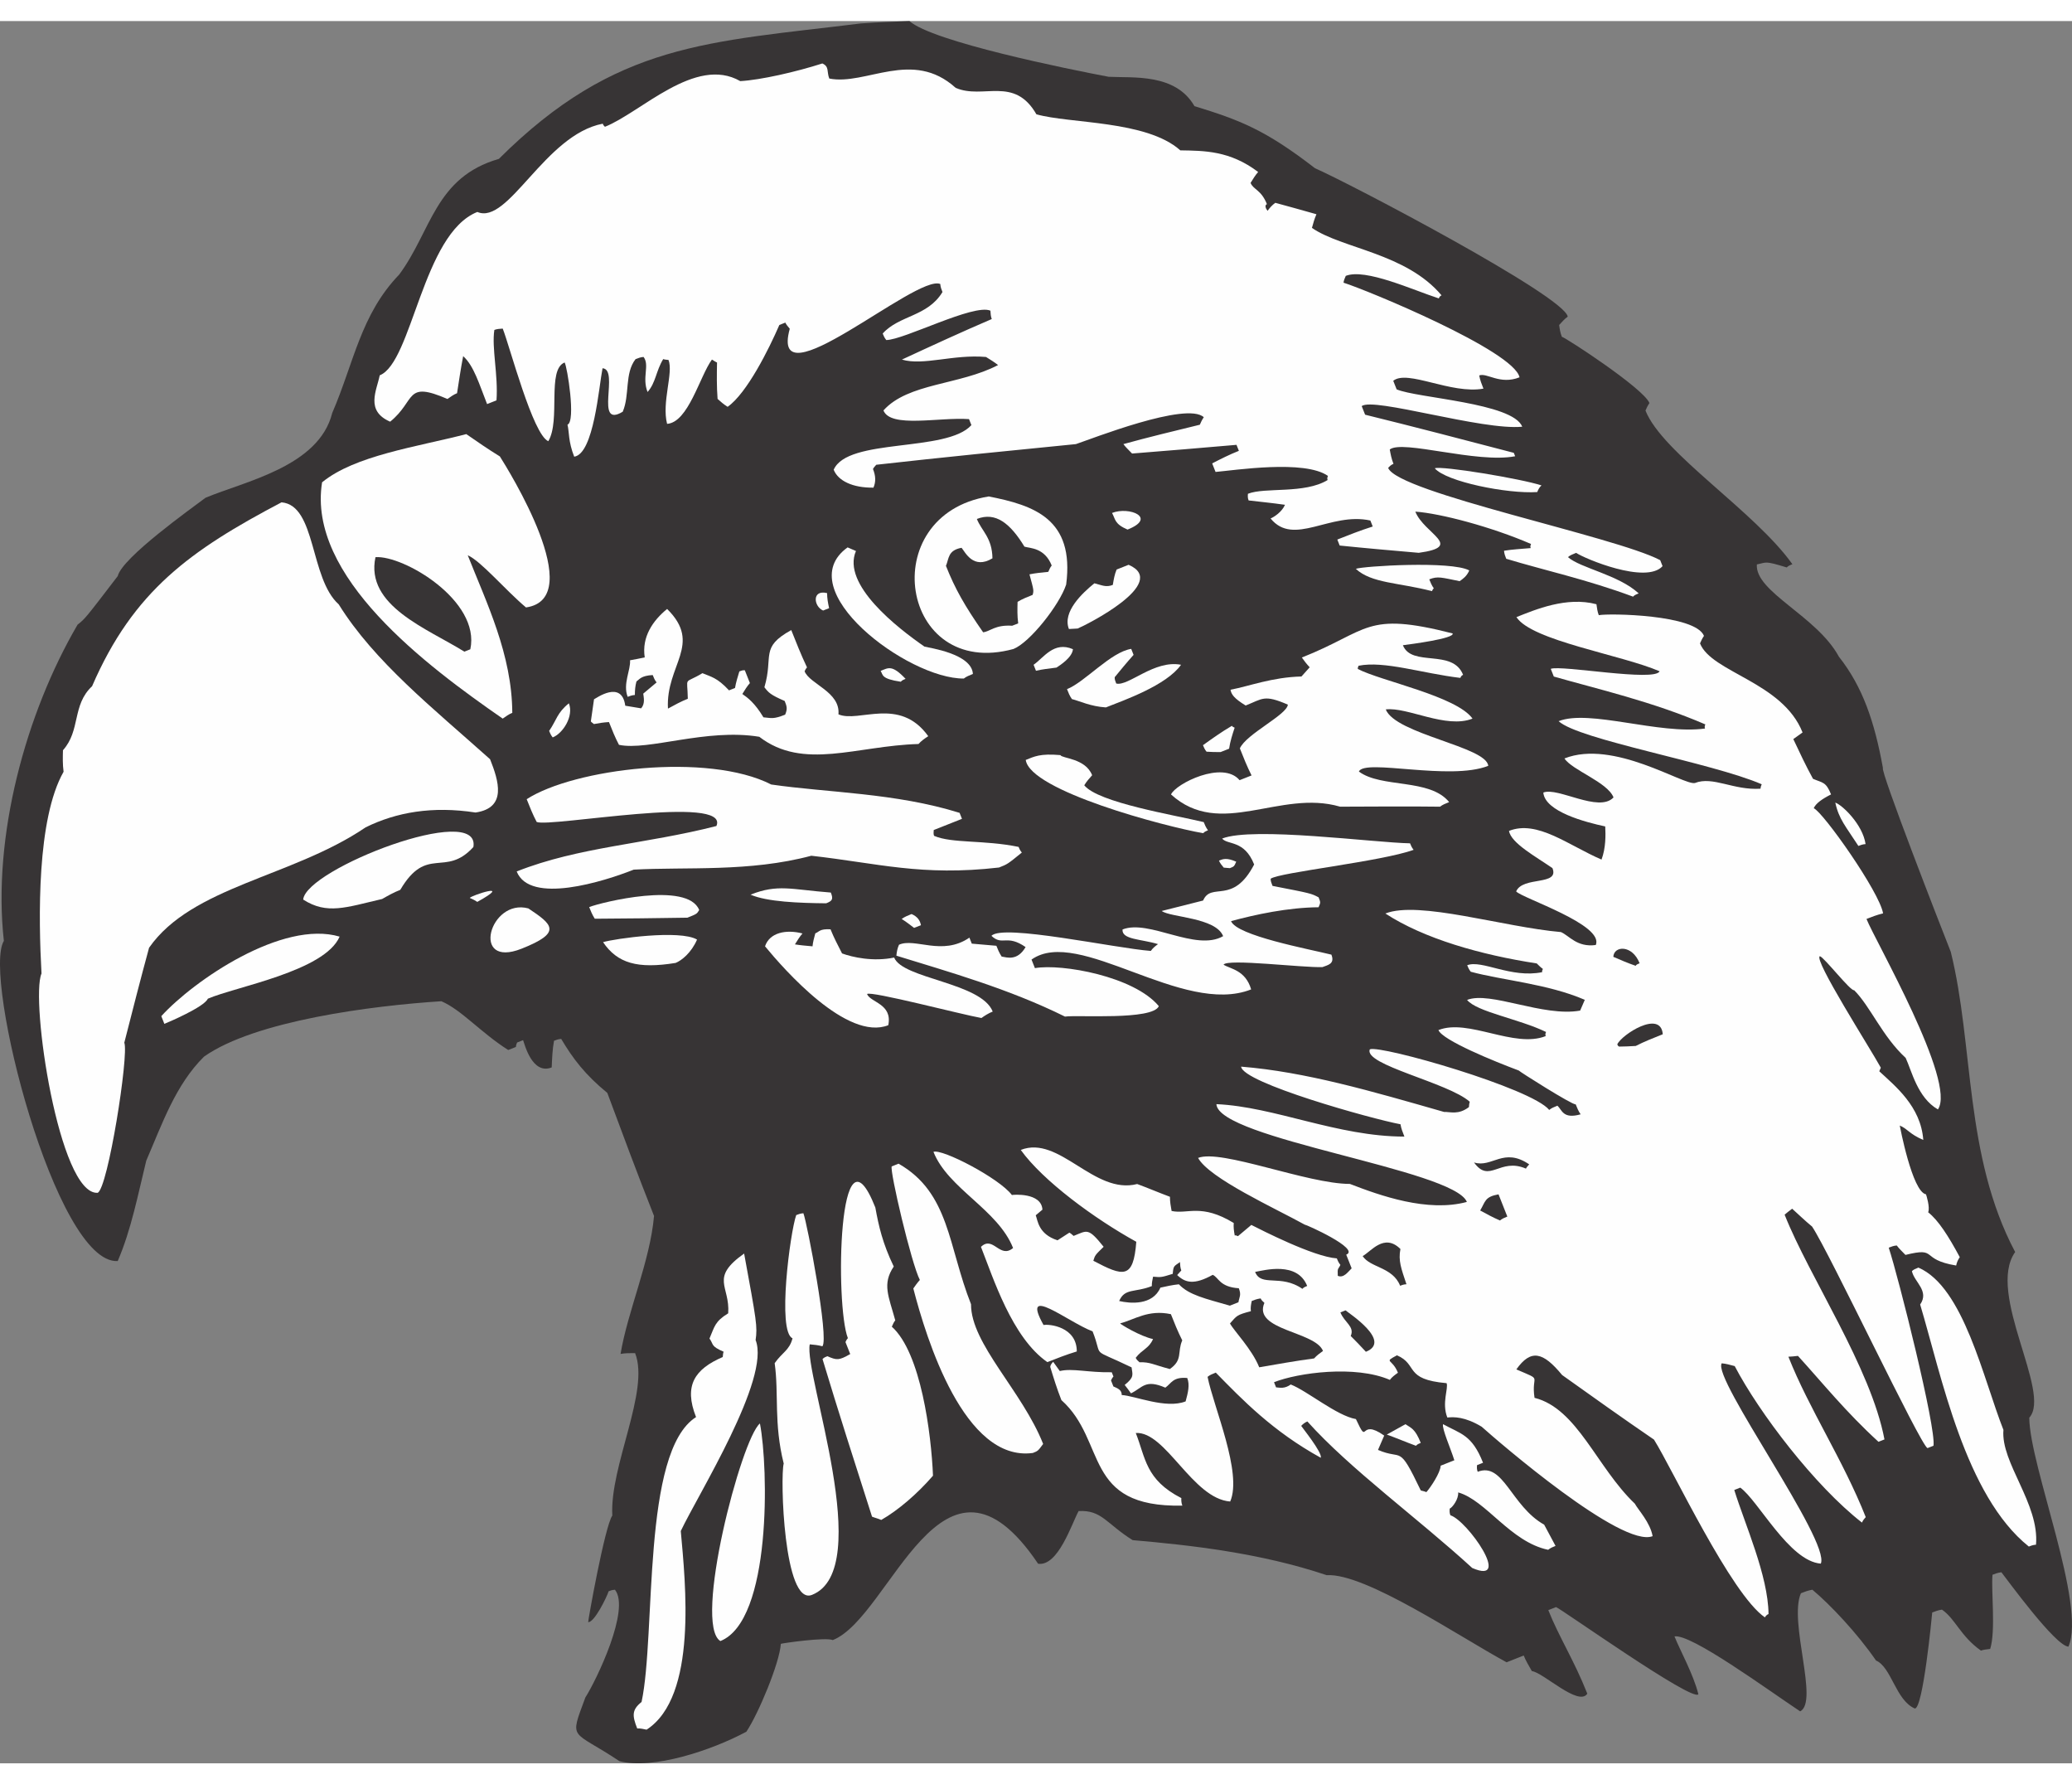 <?xml version="1.0" encoding="UTF-8"?>
<!DOCTYPE svg PUBLIC "-//W3C//DTD SVG 1.1//EN" "http://www.w3.org/Graphics/SVG/1.1/DTD/svg11.dtd">
<!-- Creator: CorelDRAW -->
<svg xmlns="http://www.w3.org/2000/svg" xml:space="preserve" width="7.848in" height="6.757in" version="1.1" style="shape-rendering:geometricPrecision; text-rendering:geometricPrecision; image-rendering:optimizeQuality; fill-rule:evenodd; clip-rule:evenodd"
viewBox="0 0 7847.73 6597.26"
 xmlns:xlink="http://www.w3.org/1999/xlink"
 xmlns:xodm="http://www.corel.com/coreldraw/odm/2003">
 <rect x="0" y="0" width="7847.73" height="6597.26" fill="#808080" stroke="none"/>
 <defs>
  <style type="text/css">
   <![CDATA[
    .fil1 {fill:#FEFEFE}
    .fil0 {fill:#373435}
   ]]>
  </style>
 </defs>
 <g id="Layer_x0020__x0028_Black_x0020_and_x0020_White_x0029_">
  <g id="_2008725383808">
   <path class="fil0" d="M7252.34 6389.7c-72.38,-31.32 -88.11,-156.27 -146.91,-181.72 -70.82,-103.14 -173.98,-212.23 -241.09,-268.12 -17.48,3.18 -30.44,8.31 -43.4,13.44 -46.98,108.55 69.09,411.18 -2.88,447.16 -127.18,-84.57 -412.48,-293.96 -475.94,-283.83 20.53,51.84 71.97,143.91 90.47,219.05 -21.47,30.99 -522.38,-325.41 -539.19,-330 -9.72,3.85 -19.44,7.7 -29.17,11.55 39.77,100.44 97.7,189.96 147.72,316.32 -32.53,50.36 -166.67,-80.19 -210.02,-85.52 -12.22,-21.4 -23.15,-39.56 -30.85,-59 -22.68,8.98 -45.36,17.96 -64.8,25.66 -176.33,-95.1 -535.28,-339.05 -681.57,-329.86 -250.79,-84.37 -517.31,-113.78 -734.68,-132.66 -99.44,-61.83 -116.73,-114.96 -204.76,-110.09 -26.06,47.8 -77.76,210.7 -153.43,199.43 -363.08,-538.41 -557.25,201.88 -777.59,289.11 -27.14,-11.75 -190.3,11.62 -196.78,14.18 -4.79,73.11 -85.72,266.32 -130.61,332.82 -132.91,71.36 -355.14,144.35 -480.57,111.55 -183.35,-122.31 -190.64,-74.45 -129.22,-241.2 41.65,-65.21 171.38,-333.96 112.11,-407.95 -11.01,0.61 -17.49,3.18 -23.97,5.74 -6.55,21.33 -54.14,118.88 -77.42,116.85 -1.28,-3.23 62.76,-362.18 91.38,-403.49 -10.34,-187.06 142.75,-472.55 86.3,-615.13 -18.77,-0.06 -37.54,-0.13 -55.02,3.05 26.45,-160.39 111.9,-351.65 126.74,-522.44 -61.57,-155.53 -119.91,-312.34 -176.96,-465.91 -83.24,-68.25 -129.63,-128.59 -174.66,-204.47 -11,0.61 -20.72,4.46 -27.2,7.03 -5.94,32.33 -7.35,66.62 -8.76,100.92 -74.53,29.51 -103.23,-90.32 -108.36,-103.28 -9.72,3.85 -16.2,6.41 -22.68,8.98 -1.96,4.53 -3.91,9.05 -4.59,16.81 -9.72,3.85 -19.44,7.7 -29.16,11.54 -105.25,-67.03 -176.13,-151.4 -253.03,-184.68 -259.56,16.56 -705.64,73.23 -898.97,209.73 -107.8,106.4 -158.15,253.77 -218.83,393.98 -31.52,128.67 -57.23,262.54 -108.12,380.14 -234.31,14.05 -513.25,-1078.65 -431.25,-1212.32 -43.9,-394.91 82.64,-861.06 279.26,-1197.52 28.56,-22.55 28.56,-22.55 152.08,-183.9 17.08,-70.47 280.48,-257.22 332.39,-296.51 147.76,-62.25 429.47,-117.56 480.02,-321.23 82.21,-189.97 107.44,-372.37 253.58,-523.94 122.25,-164.58 135.26,-368.39 377.54,-438.07 443.55,-441.73 792.36,-441.15 1371.16,-512.87 58.25,-4.32 121.04,-6.69 183.82,-9.06 87.09,77.96 600.55,182.02 754.46,211.04 91.88,4.85 253.08,-14 325.12,111.16 170.66,52.38 267.6,88.96 456.7,235.23 126.64,54.81 945.05,484.16 957.07,561.86 -11.68,8.37 -22.07,19.98 -32.46,31.6 1.89,14.24 3.78,28.48 10.19,44.68 16.81,4.59 309.93,195.88 331.75,250.97 -7.16,10.33 -11.08,19.37 -14.99,28.42 64.15,162.01 412.83,380.04 556.43,581.8 -9.72,3.85 -16.2,6.41 -21.4,12.22 -85.33,-26.18 -75,-19.04 -113.21,-11.4 -7.49,104.16 227.11,194.94 310.69,349.25 90.2,114.22 135.03,246.39 166.77,421.23 -10.4,11.6 215.99,592.89 257.04,696.57 88.05,354.95 50.34,770.92 243.84,1136.59 -110.56,156.22 139.84,533.09 53.44,627.27 1.29,183.15 216.88,708.73 148.37,867.04 -49.82,-2.77 -231.43,-253.2 -253.98,-281.75 -14.25,1.89 -23.97,5.74 -33.69,9.59 -5.4,62.1 12.84,212.31 -8.76,280.83 -14.24,1.89 -25.25,2.49 -34.96,6.34 -78.11,-55.28 -96,-119.41 -147.65,-155.19 -14.25,1.89 -27.21,7.02 -36.93,10.87 -1.35,15.53 -34.94,366.16 -65.99,363.46z"/>
   <path class="fil1" d="M7684.2 5776.44c-241.35,-193.06 -330.35,-645.07 -411.58,-916.51 35.77,-51.64 -22.35,-84.86 -31.26,-126.31 5.2,-5.81 14.92,-9.65 24.64,-13.5 171.87,74.38 245.08,420.21 322.04,614.62 -10.79,124.21 136.85,279.4 123.36,434.67 -11,0.61 -20.72,4.46 -27.2,7.02z"/>
   <path class="fil1" d="M6684.72 6044.71c-128.46,-87.82 -348.76,-559.07 -420.21,-673.21 -118.14,-80.67 -233.05,-162.61 -347.95,-244.56 -72.16,-87.61 -118.09,-99.41 -173.35,-21.31 104.03,45.02 54.95,15.72 68.86,107.67 162.29,40.69 235.27,262.91 379.74,400.63 13.51,24.63 58,70.73 67.52,123.19 -116.65,46.18 -583.75,-357.34 -647.61,-414.51 -63.93,-38.41 -104.71,-37.26 -129.95,-34.76 -21.82,-55.07 4.91,-110.65 -2.78,-130.08 -163.03,-14.16 -106.54,-70.27 -187.95,-105.5 -52.52,28.29 -18.15,10.94 3.65,66.02 -11.68,8.37 -23.35,16.74 -30.51,27.07 -131.17,-56.76 -348.07,-27.11 -438.8,8.81 2.56,6.48 5.14,12.95 7.7,19.44 15.53,1.35 32.34,5.94 55.69,-10.81 62.04,24.16 174.31,118.4 246.75,130.95 50.1,107.6 8.43,-7.09 107.2,62.5 -7.83,18.1 -15.66,36.19 -23.49,54.28 94.99,41.1 75.81,-26.26 161.89,153.29 4.52,1.96 12.28,2.63 21.33,6.55 15.6,-17.4 53.32,-73.58 54.06,-100.11 16.19,-6.41 32.4,-12.83 51.84,-20.53 -14.71,-46.64 -47.46,-119.88 -42.87,-136.7 67.17,37.13 109.23,39.22 151.56,146.14 -9.72,3.85 -16.2,6.41 -22.68,8.98 -0.68,7.77 -1.36,15.53 2.5,25.25 97.2,-38.49 126.38,129.87 251.67,200.2 13.51,24.64 28.29,52.52 43.07,80.4 -9.7,3.84 -19.44,7.7 -27.87,14.78 -142.92,-29.62 -235.56,-187.85 -340.92,-217.35 2.49,25.25 -22.21,57.52 -31.93,61.37 -0.68,7.76 -1.34,15.52 2.5,25.25 64,19.64 236.56,266.16 82.77,199.61 -205.77,-188.4 -463.32,-375.04 -624.47,-554.88 -9.72,3.87 -18.15,10.95 -23.35,16.76 1.28,3.24 81.83,102.54 73.99,120.63 -182.14,-100.29 -296.91,-219.78 -397.5,-322.38 -12.96,5.14 -22.68,8.99 -31.12,16.07 22.89,114.62 132.67,363.52 85.7,472.06 -142.98,-10.86 -244.33,-266.84 -357.6,-259.47 37.2,93.97 36.26,176.8 172.56,246.52 -0.67,7.76 -0.06,18.77 3.79,28.48 -379.26,7.73 -283.89,-243.67 -458.07,-399.6 -16.68,-42.12 -30.11,-85.53 -42.27,-125.69 0.68,-7.76 5.88,-13.57 11.08,-19.38 8.37,11.68 16.74,23.36 25.11,35.04 47.93,-11.48 107.4,6.2 196.72,4.58 1.28,3.24 3.85,9.72 6.42,16.2 -5.21,5.81 -7.16,10.33 -9.12,14.86 2.56,6.48 5.12,12.95 8.98,22.68 18.1,7.84 31.67,13.72 31.6,32.47 49.82,2.76 167.42,53.65 241.94,24.15 9.18,-33.62 16.4,-62.71 6.14,-88.63 -54.35,-4.73 -59.61,19.85 -82.98,36.6 -76.88,-33.28 -86.06,0.34 -130.14,21.54 -8.37,-11.68 -16.74,-23.35 -23.83,-31.81 37.01,-29.62 29.91,-38.06 26.12,-66.55 -162.15,-78.23 -105.37,-29.5 -147.71,-136.42 -92.42,-34.63 -275.03,-183.46 -185.65,-23.95 20.72,-4.46 126.17,6.26 125.84,100.1 -40.16,12.16 -75.81,26.27 -111.45,40.38 -134.27,-93.01 -205.31,-319.76 -251.49,-436.41 46.1,-44.49 71.02,46.85 121.64,4.32 -57.73,-145.81 -246.41,-224.78 -301.57,-364.11 32.4,-12.83 249.44,99.89 297.12,163.47 3.23,-1.28 111.98,-10.6 115.62,55.42 -8.43,7.09 -16.87,14.18 -25.31,21.27 7.69,19.44 9.45,71.22 82.5,94.77 14.93,-9.66 29.84,-19.31 44.76,-28.96 4.52,1.96 10.33,7.16 16.13,12.35 51.85,-20.52 54.47,-32.81 113.75,41.17 -32.47,31.6 -32.47,31.6 -39.02,52.93 113.69,59.94 151.83,71.07 162.69,-71.9 -158.24,-87.28 -353.82,-230.99 -437.53,-347.76 145.8,-57.73 277.67,171.17 440.89,129.04 39.42,14.38 80.13,32 124.08,48.33 -0.07,18.75 3.11,36.25 6.28,53.73 61.43,13.16 112.07,-29.38 235.4,45.49 -1.35,15.53 0.54,29.77 3.72,47.25 3.24,-1.28 7.76,0.68 12.28,2.63 16.87,-14.17 33.75,-28.37 50.63,-42.53 37.47,18.89 235.13,120.54 323.76,126.69 2.58,6.48 6.43,16.2 13.52,24.65 -7.83,18.08 -11.7,8.36 -9.88,41.37 22.63,9.78 38.89,-15.39 52.53,-28.29 -7.7,-19.44 -14.11,-35.64 -20.53,-51.85 55.09,-21.81 -154.26,-115.09 -157.5,-113.8 -110.44,-61.22 -361.79,-175.35 -403.57,-252.52 87.49,-34.63 413.83,98.54 574.96,98.46 115.03,44.41 294.06,108.46 443.05,68.22 -48.75,-123.13 -941.39,-238.24 -948.68,-370.28 221.28,9.85 457.08,122.63 712.05,122.88 -6.41,-16.2 -12.83,-32.4 -14.72,-46.65 -109.29,-20.44 -598.05,-156.77 -603.66,-218.27 243.9,19.63 494.08,92.99 768.85,171.61 22,-1.21 53.66,12.49 93.9,-18.44 0.69,-7.76 1.35,-15.53 3.31,-20.05 -81.28,-72.77 -403.96,-139.91 -378.52,-198.71 42.12,-16.68 612.97,147.13 679.34,229.54 8.43,-7.09 18.15,-10.93 31.11,-16.07 17.42,15.6 20.52,51.83 87.89,32.67 -8.36,-11.68 -13.49,-24.64 -18.63,-37.6 -14.24,1.89 -214.4,-125.01 -215.69,-128.25 -92.41,-34.63 -288.87,-114.28 -304.26,-153.17 113.41,-44.88 286.44,70.27 406.32,22.79 -2.56,-6.47 -0.6,-10.99 1.36,-15.52 -102.07,-49.54 -262.47,-75.99 -299.2,-121.42 87.48,-34.63 288.4,65.73 428.26,40.35 5.87,-13.57 11.75,-27.14 17.62,-40.71 -140.21,-60.68 -314.25,-74.24 -431.92,-106.36 -7.08,-8.44 -10.94,-18.18 -13.5,-24.64 55.08,-21.81 166.14,50.41 284,26.24 -1.29,-3.26 0.67,-7.76 2.63,-12.29 -10.33,-7.16 -17.41,-15.59 -23.22,-20.79 -211.5,-32.46 -426.79,-93.4 -573.35,-189.05 126.37,-50.03 447.64,51.41 665.01,70.3 31.66,13.7 60.62,58.46 131.84,49 33.28,-76.9 -280.23,-177.66 -301.5,-202.97 25.45,-58.8 164.44,-20.14 137.51,-88.17 -61.98,-42.93 -157.57,-95.04 -164.53,-141.01 106.93,-42.33 223.72,53.85 350.37,108.66 16.34,-43.94 15.86,-92.48 14.03,-125.49 -73.72,-15.79 -228.26,-55.81 -234.46,-128.32 55.08,-21.81 210.7,77.76 265.91,18.41 -23.09,-58.32 -156.9,-102.81 -185.86,-147.55 185.43,-73.42 451.79,102.81 494.09,92.99 68.04,-26.94 146.15,28.34 248.42,21.58 0.66,-7.76 2.63,-12.29 4.59,-16.81 -189.97,-82.21 -692.5,-168.11 -769.24,-238.92 116.65,-46.18 380.32,51.82 554.47,27.85 -2.56,-6.5 -0.59,-11.01 1.36,-15.53 -199.02,-86.12 -409.16,-134.1 -574.02,-181.28 -3.84,-9.72 -7.69,-19.45 -11.54,-29.17 38.88,-15.39 394.58,49.93 412.19,9.22 -144.75,-62.63 -484.3,-115.61 -542.22,-205.12 71.28,-28.22 189.88,-78.92 303.03,-48.76 1.89,14.24 3.78,28.49 8.91,41.45 38.21,-7.64 366.29,-2.6 398.36,78.41 -7.15,10.33 -11.05,19.37 -14.98,28.42 43.62,110.16 312.69,146.07 388.39,337.23 -11.68,8.38 -23.36,16.75 -35.05,25.13 23.78,50.55 47.55,101.12 74.55,150.39 36.18,15.66 49.14,10.52 68.4,59.12 -34.37,17.36 -57.73,34.1 -65.56,52.19 36.19,15.66 249.32,317.33 262.63,398.27 -23.97,5.74 -43.41,13.44 -62.86,21.14 32.09,81 342.11,617.93 270.56,721.21 -77.5,-44.27 -99.78,-147.9 -122.27,-195.22 -88.37,-81.2 -133.27,-194.61 -195.18,-256.31 -12.96,5.14 -112.82,-124 -129.62,-128.59 -25.92,10.26 190.32,348.19 230.83,422.1 -1.96,4.53 -3.91,9.05 -5.87,13.57 59.34,55.22 157.43,132.58 166.69,260.1 -54.28,-23.49 -57.45,-40.98 -89.12,-54.68 0,0 47,251.25 99.39,260.5 1.29,3.24 16.01,49.89 8.17,67.98 38.07,29.9 76.7,89.57 119.77,169.97 -7.15,10.33 -11.08,19.38 -13.7,31.66 -140.35,-23.14 -65.76,-71.41 -192.07,-40.16 -12.9,-13.62 -24.5,-24.01 -32.87,-35.7 -11.01,0.62 -20.72,4.46 -30.44,8.31 37.13,112.74 180.09,682.07 169.49,749.98 -9.72,3.85 -16.2,6.43 -22.68,8.99 -27.14,-11.75 -373.36,-744.23 -437.1,-838.94 -27.75,-22.75 -52.25,-46.78 -75.46,-67.58 -11.69,8.38 -20.13,15.47 -28.57,22.56 93.64,236.54 326.71,579.05 378.16,851.03 -9.72,3.85 -16.2,6.41 -22.68,8.99 -123.21,-112.4 -212.12,-223.37 -304.95,-325.29 -14.24,1.89 -25.25,2.49 -36.25,3.11 78.25,197.65 207,390.31 292.95,607.4 -5.19,5.81 -10.39,11.61 -14.3,20.65 -178.77,-139.12 -389.41,-415.54 -481.97,-592.54 -16.82,-4.58 -33.62,-9.18 -49.14,-10.52 -37.73,56.16 412.44,672.54 375.25,758.47 -119.69,-8.84 -237.3,-239.63 -305.08,-287.76 -9.72,3.85 -16.2,6.41 -22.68,8.98 40.31,130.22 128.29,324.02 129.71,469.63 -6.48,2.56 -11.68,8.37 -13.63,12.9z"/>
   <path class="fil1" d="M5362.96 5394.85c-39.42,-14.38 -75.61,-30.03 -110.51,-42.46 21.4,-12.22 46.04,-25.72 70.68,-39.22 20.66,14.31 36.19,15.66 57.99,70.74 -6.48,2.57 -12.96,5.14 -18.16,10.94z"/>
   <path class="fil1" d="M2448.99 6469.81c-12.28,-2.63 -24.57,-5.26 -35.57,-4.65 -19.25,-48.61 -20.46,-70.61 16.53,-100.25 55.27,-258.02 -0.54,-948.06 206.35,-1078.69 -47.45,-119.89 -4.52,-181.87 101.12,-227.44 0.67,-7.76 1.35,-15.53 3.31,-20.05 -49.74,-21.54 -36.8,-26.66 -53.54,-50.02 19.57,-45.24 19.64,-64 70.88,-95.51 7.48,-104.18 -71.37,-132.92 60.33,-226.3 47.3,257.22 50.78,276.28 43.49,327.61 57.73,145.82 -218.21,584.89 -283.41,723.15 17.44,195.49 64.45,626.66 -129.49,752.16z"/>
   <path class="fil1" d="M2728.44 6134.28c-103.97,-63.78 79.07,-765.93 149.81,-823.92 32.41,167.08 44.61,746.95 -149.81,823.92z"/>
   <path class="fil1" d="M3075.28 5959.49c-106.93,42.33 -120.73,-446.95 -106.96,-497.38 -38.29,-153.51 -17.84,-262.8 -34.25,-379.99 28.62,-41.32 55.82,-48.34 67.63,-94.24 -58.8,-25.45 -8.94,-401.26 13.95,-466.54 6.48,-2.56 16.2,-6.41 27.2,-7.02 14.11,35.64 97.98,474.7 72,503.73 -16.81,-4.59 -32.34,-5.94 -47.86,-7.29 -23.68,110.57 251.32,852.52 8.3,948.74z"/>
   <path class="fil0" d="M5173.31 5038.9c-19.98,-22.07 -38.68,-40.91 -57.39,-59.74 15.66,-36.19 -23.76,-50.56 -39.15,-89.45 6.48,-2.56 12.95,-5.13 19.44,-7.69 11.61,10.39 177.55,117.11 77.1,156.88z"/>
   <path class="fil0" d="M4977.14 5064.09c-71.22,9.46 -141.15,22.15 -207.85,33.57 -26.94,-68.04 -95.94,-138.18 -110.72,-166.06 25.99,-29.03 24.71,-32.27 79.11,-46.32 -1.89,-14.24 0.74,-26.52 3.38,-38.81 9.72,-3.85 19.44,-7.69 33.69,-9.59 2.56,6.48 8.37,11.68 14.18,16.87 -45.02,104.03 192.46,107.46 221.97,181.98 -11.68,8.37 -23.35,16.75 -33.75,28.35z"/>
   <path class="fil1" d="M3337.72 5675.67c-13.57,-5.87 -25.86,-8.5 -34.9,-12.42 -64.01,-199.54 -128.02,-399.09 -187.51,-596.67 5.2,-5.81 11.68,-8.37 18.16,-10.93 36.19,15.65 43.95,16.33 86.74,-8.11 -6.41,-16.2 -12.83,-32.4 -17.96,-45.36 1.96,-4.52 3.91,-9.05 9.11,-14.86 -48.75,-123.13 -37.12,-851.11 103.99,-494.69 12.69,69.94 27.35,135.35 69.75,223.51 -44.89,66.5 -19.16,112.53 5.75,203.87 -5.2,5.81 -9.11,14.85 -13.03,23.9 110.31,98.76 149.35,405.64 155.91,564.21 -59.13,68.38 -131.83,130.9 -196.02,167.56z"/>
   <path class="fil1" d="M3911.98 5422.08c-259.63,35.32 -403.59,-432.42 -452.74,-622.85 7.16,-10.33 14.31,-20.66 24.71,-32.27 -32.14,-62.24 -114.39,-411.98 -106.56,-430.07 6.48,-2.57 16.2,-6.41 25.92,-10.26 193.75,110.69 187.22,311.93 274.45,532.27 -0.53,150.14 193.63,328.13 273.17,529.03 -19.51,26.46 -19.51,26.46 -38.95,34.16z"/>
   <path class="fil0" d="M5302.98 4788.91c-28.23,-71.29 -113.01,-67.7 -141.97,-112.46 31.11,-16.06 81.2,-88.37 143.11,-26.67 -8.57,44.62 2.97,73.79 22.82,133.39 -11,0.62 -17.48,3.18 -23.96,5.74z"/>
   <path class="fil0" d="M4430.82 5104.23c-62.72,-16.4 -74.32,-26.8 -115.1,-25.65 -5.81,-5.2 -11.61,-10.39 -14.18,-16.87 24.71,-32.27 49.95,-34.77 65.61,-70.96 -49.15,-10.52 -123.41,-56.08 -124.69,-59.33 54.41,-14.04 106.31,-53.34 192.32,-34.92 12.83,32.41 25.66,64.81 43.01,99.17 -19.58,45.23 2.97,73.79 -46.98,108.55z"/>
   <path class="fil0" d="M5681.13 4541.75c-27.14,-11.75 -51.04,-24.77 -74.93,-37.8 20.18,-34.23 17.01,-51.71 69.46,-61.24 10.26,25.92 21.81,55.08 33.36,84.25 -9.72,3.85 -19.44,7.7 -27.88,14.78z"/>
   <path class="fil0" d="M4932.77 4800.55c-82.63,-57.24 -155.94,-5.73 -179.03,-64.05 34.96,-6.35 159.98,-40.85 197.19,53.12 -6.48,2.56 -12.96,5.13 -18.16,10.93z"/>
   <path class="fil0" d="M4658.16 4864.29c-93.09,-26.86 -154.53,-40.02 -193.21,-80.93 -25.25,2.5 -49.21,8.24 -69.94,12.69 -29.36,67.85 -114.76,60.43 -156.13,50.58 21.53,-49.76 59,-30.85 123.8,-56.52 -0.61,-11 2.03,-23.29 4.65,-35.57 31.06,2.7 31.06,2.7 74.47,-10.74 2.7,-31.05 3.98,-27.82 27.34,-44.56 0.61,11.01 1.21,22.01 5.06,31.73 -5.2,5.81 -10.4,11.61 -15.6,17.42 30.32,29.22 63.93,38.4 134.61,-0.82 22.61,9.78 25.72,46.03 98.83,50.82 10.26,25.92 1.83,33.01 -1.48,53.06 -12.96,5.13 -22.69,8.98 -32.41,12.83z"/>
   <path class="fil0" d="M5779.54 4345.36c-99.51,-43.06 -138.04,58.4 -196.65,-23.34 68.52,21.6 111.51,-59.14 209,7.21 -5.2,5.81 -10.4,11.61 -12.35,16.13z"/>
   <path class="fil0" d="M6195.35 3880.89c-22.01,1.21 -44.02,2.43 -62.78,2.37 -4.53,-1.96 -5.81,-5.2 -7.09,-8.44 15.66,-36.18 164.84,-132.73 172.28,-38.22 -35.64,14.11 -71.29,28.23 -102.4,44.3z"/>
   <path class="fil0" d="M6195.13 3577.38c-30.37,-10.46 -57.51,-22.21 -84.65,-33.95 2.09,-42.06 71.35,-47 99.57,24.29 -6.48,2.57 -12.96,5.14 -14.92,9.66z"/>
   <path class="fil1" d="M7038.66 3123.48c-48.27,-74.59 -74.06,-101.86 -87.44,-164.03 25.86,8.5 103.9,82.55 114.64,157.01 -11.01,0.61 -20.72,4.46 -27.2,7.02z"/>
   <path class="fil1" d="M5008.9 3582.26c-73.78,2.97 -361.63,-32.98 -374.66,-9.09 25.18,16.27 82.77,19.71 104.5,93.56 -259.21,102.62 -653.4,-239.81 -831.82,-112.95 3.85,9.72 7.7,19.44 12.83,32.4 101.67,-17.76 375.88,31.09 469.32,144.02 -23.49,54.28 -309.45,32.56 -355.42,39.52 -214.47,-106.24 -442.05,-169.81 -638.56,-230.69 1.35,-15.53 3.98,-27.81 9.85,-41.38 60.28,-27.62 163.57,43.93 266.72,-26.89 2.56,6.48 5.13,12.96 8.98,22.68 31.05,2.7 62.1,5.4 93.16,8.09 5.14,12.96 10.26,25.92 19.92,40.84 20.05,3.31 59.48,17.68 90.73,-35.92 -72.3,-50.09 -87.35,-2.9 -129.28,-42.52 41.58,-46.45 468.36,46.95 603.58,57.13 7.16,-10.33 15.59,-17.42 27.26,-25.79 -64,-19.64 -137.78,-16.66 -134.41,-55.48 100.45,-39.77 277.33,85.11 381.08,25.28 -28.22,-71.29 -200.36,-70.59 -232.64,-95.3 51.17,-12.76 102.34,-25.52 156.75,-39.57 31.32,-72.37 112.53,19.17 193.33,-136.51 -37.21,-93.97 -100.05,-72.83 -121.32,-98.15 116.65,-46.18 575.9,15.62 711.79,18.04 2.56,6.48 6.41,16.2 13.5,24.64 -121.17,44.23 -509.6,85.57 -541.39,109.4 -0.67,7.76 3.18,17.48 7.02,27.2 146.15,28.35 146.15,28.35 174.58,43.33 7.69,19.45 7.69,19.45 -0.13,37.54 -115.84,0.88 -240.19,27.63 -331.52,52.54 21.81,55.08 292.78,105.23 380.07,126.89 14.11,35.64 -14.37,39.42 -33.82,47.12z"/>
   <path class="fil1" d="M3717.19 3775.08c-72.44,-12.55 -419.63,-103.73 -433.27,-90.84 12.83,32.4 96.94,36.58 80.48,118.06 -155.53,61.57 -394.66,-211.07 -466.83,-298.68 17,-51.71 79.18,-65.08 141.89,-48.68 -10.4,11.61 -19.51,26.47 -28.62,41.32 20.05,3.31 43.34,5.33 66.63,7.35 1.35,-15.53 5.93,-32.33 10.52,-49.14 16.2,-6.41 15.59,-17.42 57.65,-15.33 11.55,29.17 27.62,60.28 43.68,91.4 39.43,14.37 117.67,32.12 197.32,15.58 32.07,81.01 329.71,94.35 373.32,204.52 -16.2,6.41 -31.11,16.06 -42.79,24.44z"/>
   <path class="fil1" d="M5454.34 2974.87c-128.13,-1.74 -254.97,-0.25 -378.58,-0.04 -228.85,-66.82 -453.43,123.29 -640.51,-46.27 17.62,-40.71 195.9,-130.03 259.7,-54.09 12.96,-5.14 29.16,-11.55 45.36,-17.96 -17.35,-34.36 -31.46,-70 -44.29,-102.4 23.49,-54.28 178.41,-126.86 181.78,-165.67 -90.47,-39.15 -95.05,-22.34 -159.86,3.32 -44.55,-27.34 -54.21,-42.26 -57.39,-59.74 73.18,-13.98 157.43,-47.33 268.74,-50.18 10.4,-11.61 20.79,-23.23 31.19,-34.83 -12.9,-13.64 -21.27,-25.32 -29.64,-36.99 255.98,-101.34 237.48,-176.48 571.1,-91.18 7.7,19.44 -159.98,40.85 -188.47,44.64 33.36,84.24 188.27,11.66 228.04,112.11 -6.48,2.56 -8.44,7.08 -10.4,11.61 -145.54,-17.34 -288.39,-65.73 -385.53,-46.02 -1.96,4.52 -3.92,9.05 -2.63,12.28 85.27,44.96 374.33,102.92 434.21,187.91 -100.44,39.77 -246.4,-44.87 -328.62,-34.81 37.21,93.96 381.96,141.13 388.18,213.63 -145.81,57.73 -468.43,-28.19 -489.96,21.56 85.2,63.72 268.47,24.9 341.92,115.76 -12.96,5.13 -25.92,10.26 -34.36,17.35z"/>
   <path class="fil1" d="M4658.18 3207.62c-7.76,-0.67 -15.53,-1.35 -23.29,-2.02 -7.08,-8.44 -14.18,-16.87 -18.03,-26.6 16.2,-6.41 29.17,-11.54 65.35,4.12 -7.83,18.09 -7.83,18.09 -24.03,24.5z"/>
   <path class="fil1" d="M4557.05 3075.24c-144.87,-25.1 -655.64,-160.21 -672.05,-277.41 32.4,-12.83 53.8,-25.05 131.43,-18.3 5.14,12.96 94.44,11.34 120.1,76.14 -10.39,11.61 -20.79,23.23 -29.9,38.08 52.19,65.54 340.65,112.51 452.51,139.43 3.85,9.72 7.69,19.44 16.07,31.12 -6.48,2.56 -12.96,5.13 -18.16,10.93z"/>
   <path class="fil1" d="M3462.12 3433.78c-16.13,-12.35 -32.27,-24.7 -47.12,-33.81 11.68,-8.37 24.64,-13.51 37.6,-18.63 22.62,9.78 32.27,24.7 35.45,42.19 -9.73,3.84 -19.45,7.69 -25.92,10.26z"/>
   <path class="fil1" d="M3783.9 3205.18c-293.92,33.91 -460.06,-16.5 -711.04,-44.57 -233.84,62.59 -474.5,41.69 -672.57,52.64 -113.41,44.9 -393.28,133.22 -443.32,6.85 236.54,-93.65 487.66,-103.12 756.47,-172.06 52.85,-122.12 -630.98,6.19 -680.73,-15.34 -14.79,-27.88 -26.33,-57.04 -37.88,-86.2 179.01,-115.86 686.59,-178.13 926.25,-55.63 214.74,31.18 469.71,31.43 713.41,107.36 2.57,6.48 5.14,12.96 8.99,22.68 -35.64,14.11 -71.29,28.23 -106.93,42.33 -0.68,7.76 -1.35,15.53 1.21,22.01 67.85,29.36 189.56,14.9 320.19,41.9 2.56,6.48 5.13,12.96 12.22,21.4 -53.87,43.82 -53.87,43.82 -86.28,56.64z"/>
   <path class="fil1" d="M6185.18 2179.52c-175.79,-65.33 -335.51,-99.55 -480.32,-143.42 -3.85,-9.72 -7.7,-19.44 -8.31,-30.44 31.73,-5.06 64.74,-6.89 100.99,-10 -2.56,-6.48 -0.61,-11.01 1.35,-15.53 -149.26,-64.6 -341.93,-115.75 -438.33,-122.57 33.36,84.25 187.21,132.03 13.04,156.01 -100.93,-8.76 -201.84,-17.54 -299.53,-27.59 -3.85,-9.72 -6.41,-16.2 -8.98,-22.68 42.12,-16.68 87.48,-34.64 134.13,-49.35 -3.85,-9.72 -6.41,-16.2 -8.98,-22.68 -151.96,-33.54 -290.27,99.92 -377.91,-7.81 12.96,-5.13 42.8,-24.44 54.55,-51.58 -47.86,-7.28 -94.44,-11.33 -137.78,-16.66 -3.85,-9.72 -3.17,-17.48 -2.5,-25.25 64.81,-25.66 214.2,1.4 301.75,-52.01 -2.56,-6.48 -0.61,-11 1.35,-15.53 -88.44,-62.43 -353.26,-21.31 -425.76,-15.09 -5.14,-12.96 -8.98,-22.68 -12.83,-32.4 31.11,-16.07 65.48,-33.42 101.12,-47.53 -3.84,-9.72 -6.41,-16.2 -8.98,-22.68 -134,11.83 -264.76,22.37 -395.52,32.91 -12.9,-13.64 -24.5,-24.03 -32.88,-35.71 94.58,-26.19 190.44,-49.16 289.53,-73.39 3.91,-9.05 7.83,-18.1 14.98,-28.42 -65.14,-60.42 -428.05,83.26 -484.42,101.83 -252.47,24.99 -504.94,49.99 -756.13,78.22 -5.2,5.81 -10.4,11.61 -12.35,16.13 10.26,25.92 11.48,47.93 1.7,70.54 -78.31,1.02 -133.87,-25.71 -150.55,-67.83 52.85,-122.12 427.99,-64.49 521.54,-169 -3.85,-9.72 -6.41,-16.2 -8.98,-22.68 -111.93,-8.17 -297.16,35.19 -324.1,-32.86 93.56,-104.5 288.31,-95.4 434.19,-171.9 -16.13,-12.35 -30.99,-21.47 -45.84,-30.58 -124.21,-10.79 -237.62,34.1 -318.43,9.88 110.84,-51.38 224.93,-104.04 340.29,-153.47 -3.85,-9.72 -4.46,-20.72 -5.06,-31.72 -63.33,-27.41 -327.2,110.8 -394.5,111.21 -7.09,-8.43 -10.94,-18.15 -13.51,-24.64 62.37,-69.67 169.77,-63.47 226.4,-157.1 -3.84,-9.72 -7.69,-19.44 -8.3,-30.44 -90.47,-39.15 -650.06,459.76 -570.08,169.48 -7.09,-8.44 -14.18,-16.87 -16.75,-23.36 -9.72,3.85 -16.2,6.41 -22.68,8.99 -39.15,90.46 -122.57,258.42 -195.88,309.93 -14.86,-9.11 -26.47,-19.51 -38.07,-29.91 -3.72,-47.25 -2.91,-92.55 -2.11,-137.85 -9.05,-3.91 -14.85,-9.11 -19.38,-11.07 -46.17,63.26 -89.49,237.83 -169.76,243.37 -21.07,-81.61 24.62,-193.4 5.38,-242.01 -7.76,-0.68 -15.53,-1.35 -20.05,-3.31 -27.34,44.55 -28.15,89.85 -59.33,124.69 -21.81,-55.09 8.77,-100.93 -15.06,-132.72 -11.01,0.61 -20.72,4.46 -30.44,8.31 -42.25,54.21 -21.19,135.82 -48.59,199.15 -108.95,65.62 -11.08,-160.53 -76.43,-164.65 -13.83,69.2 -32.85,324.1 -107.31,334.84 -23.09,-58.32 -18.44,-93.9 -25.46,-121.1 32.4,-12.84 -1.17,-220.68 -10.82,-235.6 -68.04,26.94 -14.36,219.33 -61.88,298.12 -58.8,-25.45 -145.63,-358.38 -172.58,-426.43 -11,0.61 -22,1.21 -31.72,5.06 -10.6,67.91 14.93,170.25 8.12,266.65 -12.96,5.14 -25.92,10.26 -35.64,14.11 -29.51,-74.53 -49.96,-145.14 -90.61,-181.52 -8.57,44.62 -15.86,92.48 -23.15,140.35 -12.96,5.14 -24.64,13.51 -36.31,21.88 -162.83,-70.47 -117.8,5.4 -217.09,85.95 -94.99,-41.11 -50.7,-118.61 -39.5,-175.52 123.13,-48.75 162.38,-536.55 369.76,-618.65 117.6,50.89 255.36,-292.25 474.88,-334.19 1.29,3.23 2.56,6.48 8.37,11.68 136.1,-53.88 342.65,-270.59 512.5,-172.92 77.02,-4.25 211.09,-34.85 310.86,-66.85 27.14,11.75 16.07,31.12 26.33,57.05 138.39,27.67 314.91,-113.44 478.75,35.34 104.03,45.02 221.49,-46.46 305.74,100.1 126.72,36.04 417.33,22.18 545.05,136.52 90.6,1.62 187.67,0.66 294.81,81.94 -10.4,11.61 -19.51,26.46 -28.62,41.32 10.26,25.92 40.04,25.38 61.84,80.46 -9.72,3.85 -4.59,16.81 2.5,25.25 7.16,-10.33 17.55,-21.94 29.23,-30.31 50.43,13.77 100.86,27.53 155.8,43.26 -7.83,18.09 -12.42,34.9 -17.01,51.71 113.62,78.71 356.24,95.1 490.93,255.41 -6.48,2.57 -8.44,7.09 -10.4,11.61 -98.9,-32.05 -277.86,-114.87 -352.39,-85.37 -3.91,9.04 -7.83,18.09 -8.5,25.85 89.85,28.15 645.58,257.9 666.58,358.28 -74.52,29.51 -123.54,-18.56 -152.69,-7.01 3.17,17.48 9.59,33.68 16,49.88 -122.38,22.22 -287.72,-73.5 -341.59,-29.68 3.85,9.72 7.7,19.44 12.83,32.4 76.9,33.28 439.88,50.74 475.8,141.46 -151.48,15 -565.84,-113.3 -608.03,-77.86 3.85,9.72 7.69,19.44 12.83,32.4 186.86,45.96 375,95.16 563.14,144.36 1.29,3.24 2.57,6.48 5.14,12.96 -146.35,27.96 -426.24,-63.63 -474.91,-25.62 3.17,17.48 6.35,34.96 14.04,54.4 -9.72,3.85 -14.92,9.66 -20.11,15.46 37.2,93.97 859.78,259.3 1030.3,349.21 2.57,6.48 5.14,12.96 8.99,22.68 -62.37,69.67 -296.29,-28.87 -327.27,-50.33 -12.96,5.13 -22.69,8.98 -31.12,16.06 46.44,41.58 191.32,66.69 268.07,137.49 -9.72,3.85 -16.2,6.41 -21.4,12.22z"/>
   <path class="fil1" d="M4622.85 2768.09c-18.77,-0.07 -37.53,-0.13 -53.05,-1.48 -7.09,-8.43 -10.94,-18.16 -13.51,-24.64 35.04,-25.11 70.07,-50.23 109.63,-73.39 1.28,3.23 5.81,5.2 10.33,7.16 -8.5,25.85 -17.01,51.71 -20.99,79.52 -12.95,5.13 -22.68,8.98 -32.4,12.83z"/>
   <path class="fil1" d="M369.79 4436.93c-146.29,9.19 -255.63,-730.88 -212.57,-830.38 -11.56,-209.06 -18,-585.08 83.59,-763.98 -3.78,-28.49 -3.05,-55.01 -2.3,-81.54 67.57,-75.48 33.61,-170.73 110.23,-242.29 156.58,-361.84 373.28,-515.1 717.54,-696.38 131.98,11.47 106.41,287.71 216.72,386.46 134.49,216.62 358.41,394.08 573.23,586.39 32.07,81.01 65.36,184.01 -55.07,201.71 -163.64,-25.17 -300.27,-1.06 -416.3,56.12 -277.64,188.64 -657.63,222.88 -820.24,455.93 -32.12,117.67 -62.96,238.57 -93.81,359.48 17.96,45.36 -62.14,553.09 -101.01,568.48z"/>
   <path class="fil1" d="M2558.89 3566.49c-144.4,23.44 -220.68,1.17 -274.76,-78.62 43.41,-13.44 292.03,-48.16 355.96,-9.74 -21.53,49.75 -58.52,79.39 -81.2,88.37z"/>
   <path class="fil1" d="M3129.17 3340.71c-101.6,-1 -223.25,-5.32 -286.57,-32.72 103.69,-41.06 153.44,-19.53 304.18,-7.99 10.26,25.92 5.06,31.73 -17.62,40.71z"/>
   <path class="fil1" d="M2603.5 3395.16c-119.08,2.17 -234.92,3.05 -350.76,3.94 -9.66,-14.92 -16.07,-31.12 -21.21,-44.08 45.36,-17.96 373.1,-98.99 416.72,11.17 -9.11,14.86 -9.11,14.86 -44.76,28.97z"/>
   <path class="fil1" d="M5528.54 2120.91c-69.2,-13.83 -82.77,-19.71 -115.17,-6.88 3.85,9.72 8.98,22.68 17.35,34.37 -3.23,1.28 -5.2,5.81 -7.16,10.33 -125.43,-32.8 -228.98,-29.28 -288.33,-84.5 25.92,-10.26 362.51,-31.08 429.68,6.05 -9.79,22.61 -24.71,32.27 -36.38,40.64z"/>
   <path class="fil1" d="M1975.36 3512.66c-194.41,76.97 -120.98,-191.98 25.78,-152.63 91.68,61.15 129.75,91.06 -25.78,152.63z"/>
   <path class="fil1" d="M4188.57 2598.94c-57.58,-3.44 -99.58,-24.29 -128.67,-31.52 -8.37,-11.68 -13.51,-24.64 -18.63,-37.6 68.04,-26.94 165.51,-140.49 243.22,-152.51 2.56,6.48 5.13,12.96 8.98,22.68 -25.99,29.03 -48.73,56.78 -71.48,84.52 -0.67,7.76 1.89,14.24 5.74,23.97 45.91,11.81 143.99,-90.74 245.51,-70.97 -55.28,78.11 -216.61,134.49 -284.66,161.43z"/>
   <path class="fil1" d="M3478.81 2737.52c-233.64,6.3 -435.88,101.35 -603.04,-27.37 -200.5,-33.06 -420.83,54.17 -531.41,30.48 -14.78,-27.88 -26.33,-57.05 -37.88,-86.2 -22.01,1.21 -39.49,4.39 -56.98,7.57 -5.81,-5.2 -10.33,-7.16 -11.61,-10.4 3.98,-27.81 7.96,-55.63 11.94,-83.44 6.48,-2.56 105.1,-75.35 118.34,24.36 20.05,3.31 40.1,6.61 60.15,9.92 15.59,-17.42 9.85,-41.38 7.96,-55.63 16.87,-14.18 33.75,-28.35 50.62,-42.53 -7.08,-8.44 -10.93,-18.16 -14.78,-27.88 -44.01,2.43 -49.88,16 -61.57,24.38 -4.58,16.8 -5.93,32.33 -6,51.1 -11.01,0.61 -20.72,4.46 -27.2,7.02 -19.24,-48.6 12.01,-102.2 8.9,-138.45 17.48,-3.17 34.97,-6.34 55.7,-10.8 -12.02,-77.7 30.9,-139.68 84.77,-183.49 135.43,133.79 -5.92,212.24 3.2,377.3 24.64,-13.51 49.28,-27.01 75.2,-37.27 -1.63,-89.31 -17.29,-53.13 55.35,-96.88 31.66,13.7 54.95,15.72 100.72,65.07 6.48,-2.56 12.96,-5.14 22.68,-8.98 3.31,-20.05 9.85,-41.39 16.4,-62.72 6.48,-2.56 12.96,-5.13 20.72,-4.46 6.41,16.2 12.83,32.4 19.24,48.61 -10.4,11.61 -19.51,26.47 -28.62,41.32 20.66,14.31 47.12,33.82 79.93,88.3 31.05,2.7 36.86,7.9 82.22,-10.07 9.79,-22.62 5.94,-32.34 -1.76,-51.78 -54.28,-23.49 -61.36,-31.93 -76.82,-52.04 35.37,-118.94 -18.23,-150.2 101.72,-216.43 17.96,45.36 37.2,93.97 59.68,141.29 -5.2,5.81 -7.16,10.33 -9.11,14.86 19.24,48.61 135.62,77.49 128.21,162.88 76.89,33.28 231.27,-69.07 340.1,82.74 -14.92,9.66 -26.59,18.03 -36.99,29.64z"/>
   <path class="fil1" d="M5822.24 1783.49c-113.27,7.37 -345.44,-39.4 -387.97,-90.02 25.92,-10.26 326.67,39.34 404.23,64.85 -8.44,7.08 -12.35,16.13 -16.27,25.17z"/>
   <path class="fil1" d="M622.49 3797.16c-3.85,-9.73 -7.7,-19.45 -11.54,-29.17 122.78,-134.82 458.81,-365.31 675.38,-301.12 -56.76,131.17 -393.48,189.51 -499.12,235.09 -13.7,31.66 -151.75,90.06 -164.71,95.2z"/>
   <path class="fil1" d="M1807.73 3335.4c-10.33,-7.16 -19.38,-11.07 -28.42,-14.98 3.91,-9.05 169.77,-63.47 28.42,14.98z"/>
   <path class="fil1" d="M4001.43 2448.15c-28.49,3.78 -53.74,6.28 -77.7,12.02 -3.85,-9.73 -6.41,-16.2 -8.98,-22.68 38.27,-26.41 76.67,-90.33 149.05,-59.01 -2.7,31.05 -47.45,60.01 -62.37,69.67z"/>
   <path class="fil1" d="M3650.54 2489.62c-212.92,1.84 -662.13,-337.55 -440.25,-496.62 9.05,3.91 18.09,7.83 31.66,13.7 -54.81,126.65 156.23,290.47 259.52,362.03 16.81,4.58 179.16,26.52 183.42,103.54 -12.96,5.14 -25.92,10.26 -34.36,17.36z"/>
   <path class="fil1" d="M4081.55 2300.24c-11,0.61 -22,1.21 -33.01,1.82 -25.66,-64.8 50.96,-136.36 96.39,-173.09 29.1,7.22 43.94,16.33 69.87,6.07 3.31,-20.05 6.61,-40.1 14.45,-58.19 12.96,-5.13 29.16,-11.54 45.36,-17.96 158.3,68.5 -163.89,229.8 -193.06,241.35z"/>
   <path class="fil1" d="M1447.31 3324.42c-137.3,31.87 -208.59,60.1 -298.98,2.19 10.11,-116.45 673.69,-371.67 644.61,-198.99 -107.2,117.41 -175.99,-9.03 -276.9,162.11 -25.92,10.26 -47.32,22.48 -68.72,34.7z"/>
   <path class="fil1" d="M3838.6 2377.68c-429.47,117.56 -526.93,-507.27 -93.74,-577.58 170.73,33.61 325.86,84.63 293.27,333.66 -25.51,77.57 -137.97,219.54 -199.53,243.92z"/>
   <path class="fil1" d="M3411.69 2501.72c-75.67,-11.27 -66.56,-26.12 -76.22,-41.04 29.17,-11.54 42.8,-24.43 94.38,30.11 -6.48,2.56 -12.96,5.13 -18.16,10.93z"/>
   <path class="fil0" d="M3833.73 2289.66c-65.35,-4.12 -81.61,21.06 -110.1,24.85 -69.54,-99.91 -106.2,-164.1 -140.84,-251.59 11.75,-27.14 6.68,-58.86 59.14,-68.38 14.18,16.87 44.35,83.63 116.99,39.89 -1.02,-78.31 -41.06,-103.69 -59.01,-149.05 71.29,-28.23 126.78,17.27 180.18,104.82 21.33,6.55 76.35,3.5 103.29,71.55 -5.2,5.81 -9.11,14.86 -13.03,23.9 -25.25,2.5 -50.49,4.99 -71.22,9.45 16.61,60.89 16.61,60.89 12.02,77.7 -19.45,7.7 -38.89,15.39 -57.05,26.33 -0.73,26.53 -1.48,53.05 2.3,81.54 -9.72,3.85 -16.2,6.41 -22.68,8.99z"/>
   <path class="fil1" d="M4270.54 1925.56c-49.75,-21.53 -45.17,-38.34 -58.66,-62.98 64.8,-25.66 172.07,18.08 58.66,62.98z"/>
   <path class="fil1" d="M2093.38 2712.56c-7.09,-8.43 -10.94,-18.16 -13.51,-24.64 28.62,-41.32 29.36,-67.85 74.79,-104.57 19.24,48.61 -22.41,113.82 -61.28,129.21z"/>
   <path class="fil1" d="M3117.55 2232.12c-36.19,-15.66 -43.07,-80.4 15.12,-65.95 -0.06,18.76 3.11,36.25 7.57,56.98 -9.72,3.84 -16.2,6.41 -22.68,8.98z"/>
   <path class="fil1" d="M1904.02 2641.36c-289.21,-200.34 -741.66,-538.44 -684.1,-894.81 124.61,-101.81 355.75,-133.35 546.18,-182.51 41.32,28.61 82.63,57.24 127.18,84.57 30.25,48 336.56,537.67 98.94,571.78 -78.72,-66.28 -170.87,-175.98 -220.62,-197.51 71.84,181.45 167.57,375.93 168.73,596.61 -12.96,5.13 -24.64,13.5 -36.31,21.87z"/>
   <path class="fil0" d="M1758.66 2387.81c-139.47,-87.21 -376.02,-173.47 -336.54,-357.76 105.51,-8.05 398.7,164.48 359.23,348.78 -9.72,3.85 -16.2,6.41 -22.68,8.98z"/>
  </g>
 </g>
</svg>
